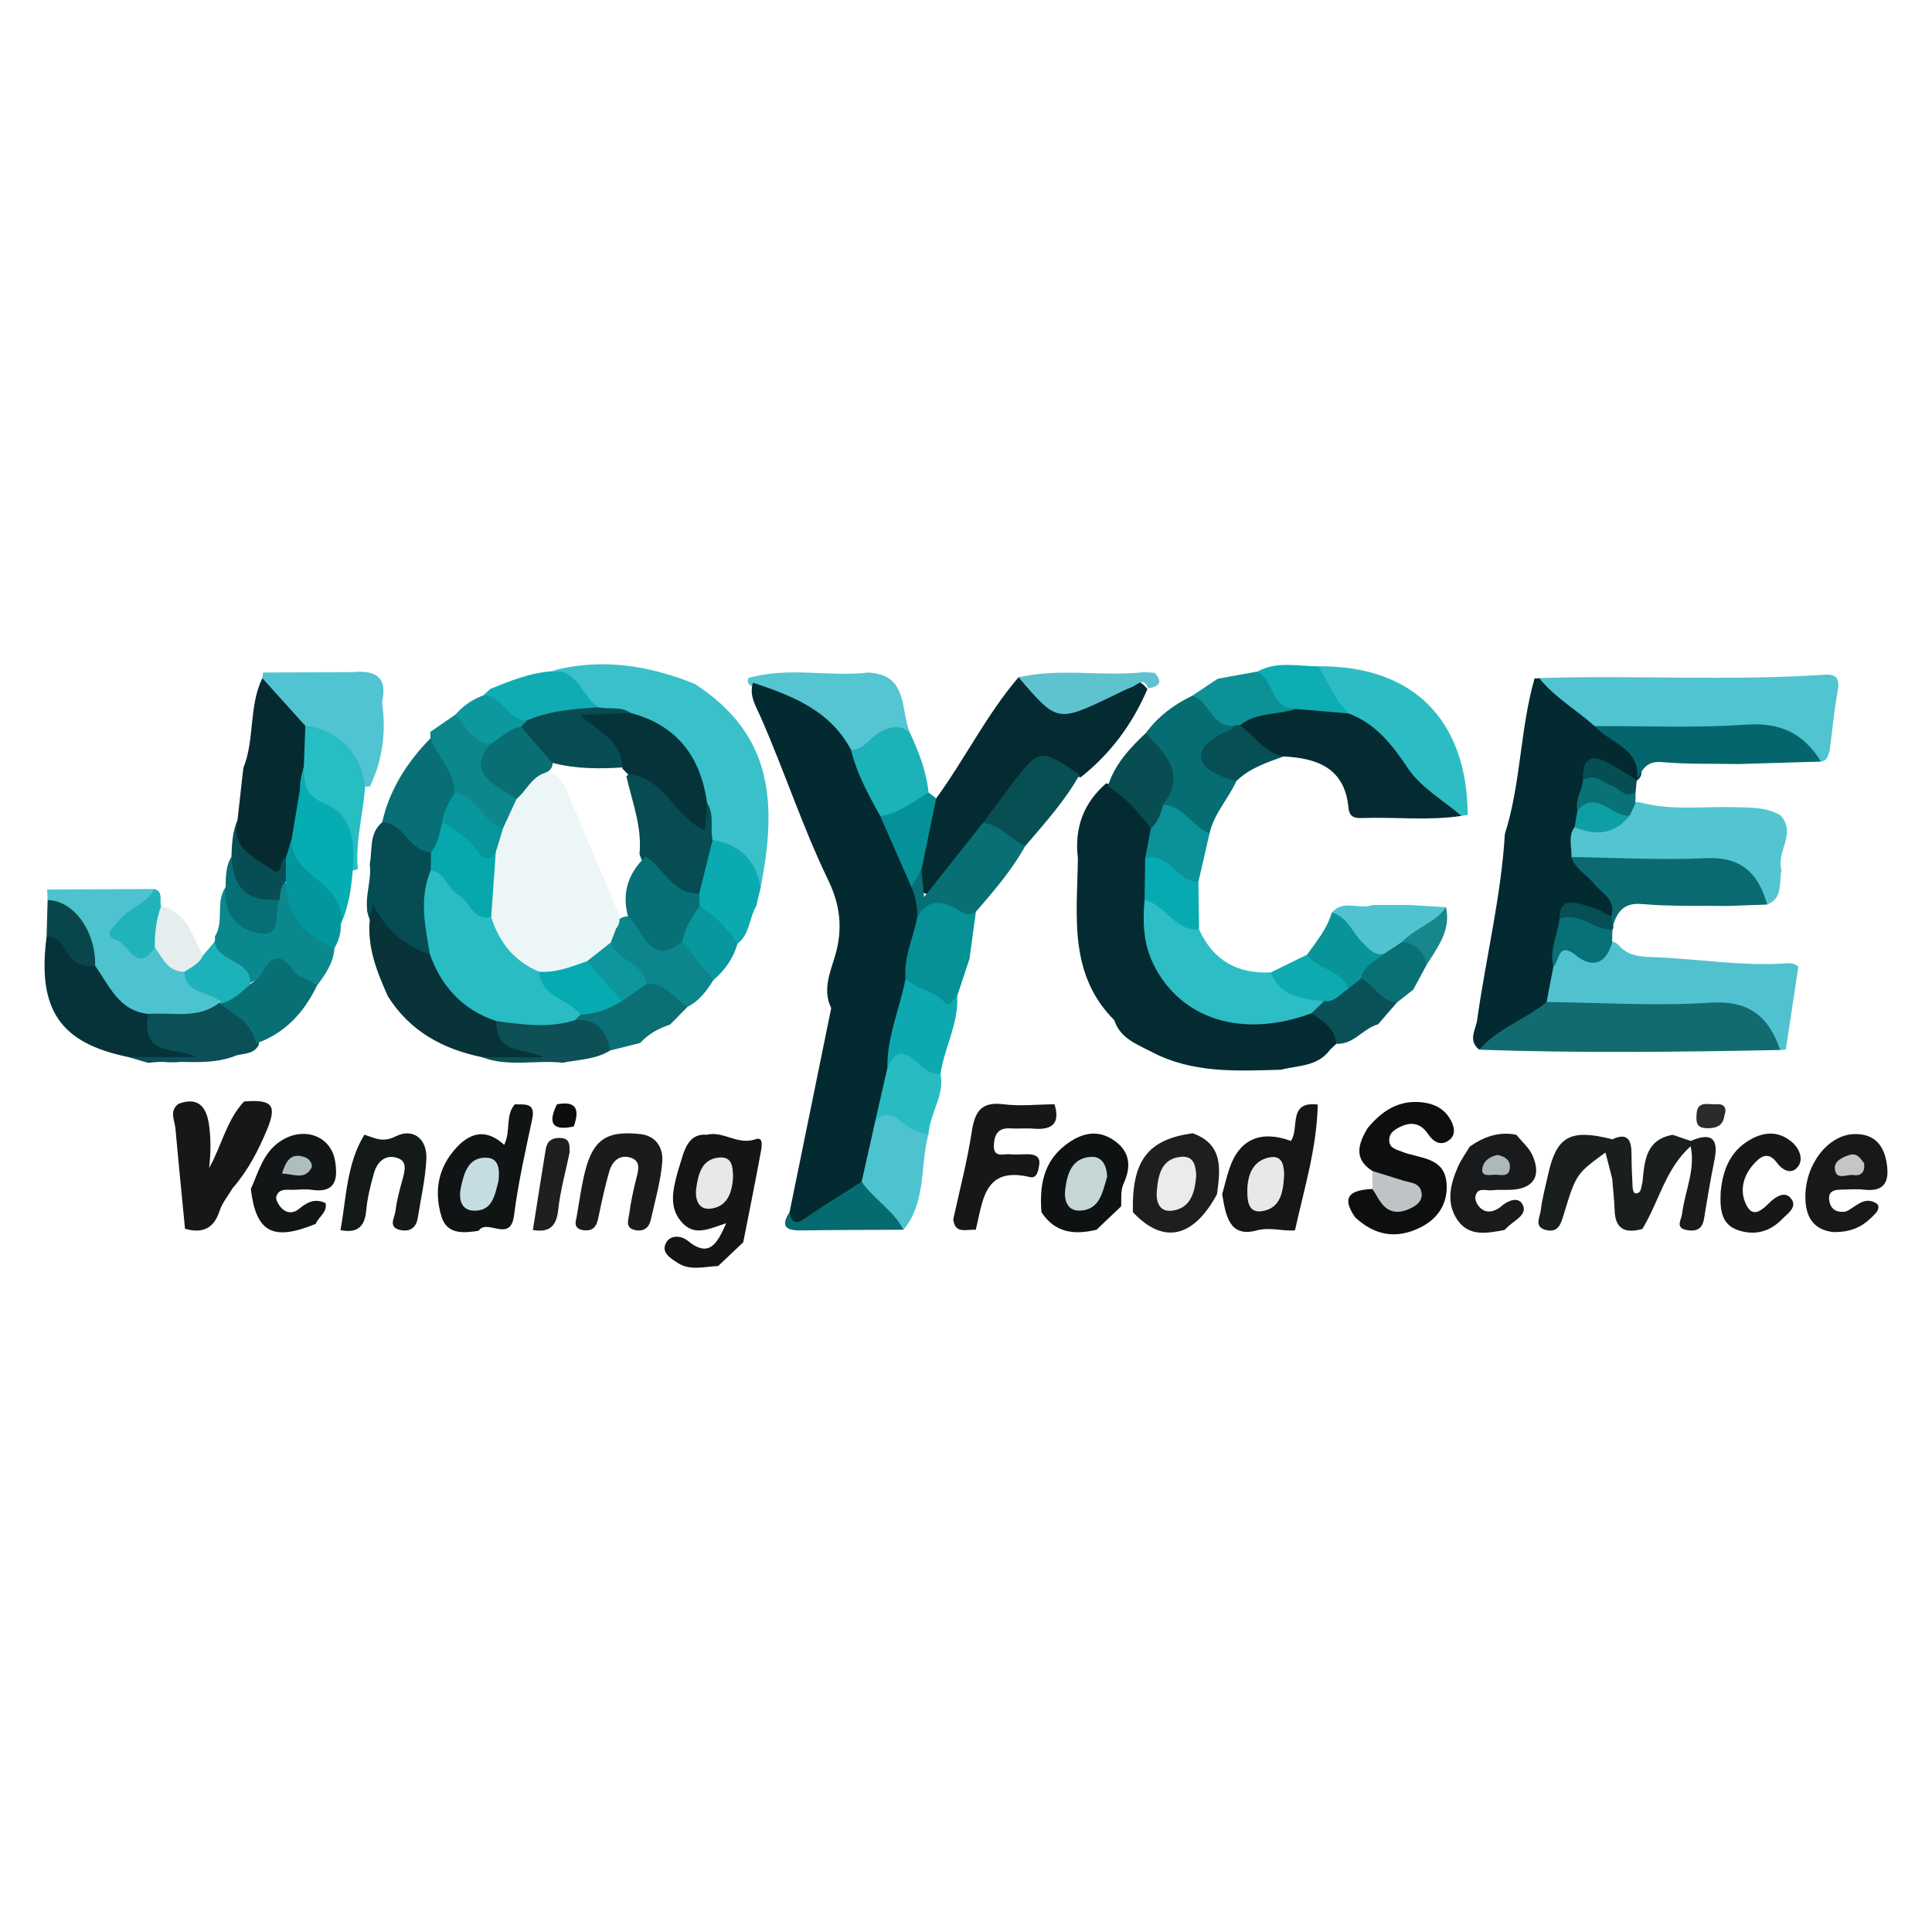 <?xml version="1.0" encoding="utf-8"?>
<!-- Generator: Adobe Illustrator 17.0.0, SVG Export Plug-In . SVG Version: 6.00 Build 0)  -->
<!DOCTYPE svg PUBLIC "-//W3C//DTD SVG 1.1//EN" "http://www.w3.org/Graphics/SVG/1.1/DTD/svg11.dtd">
<svg version="1.1" id="Layer_1" xmlns="http://www.w3.org/2000/svg" xmlns:xlink="http://www.w3.org/1999/xlink" x="0px" y="0px"
	 width="200px" height="200px" viewBox="0 0 200 200" enable-background="new 0 0 200 200" xml:space="preserve">
<g>
	<path fill="#032B31" d="M96.918,82.641c2.976-4.085,5.217-8.669,8.52-12.532c0.58-0.163,0.951,0.18,1.33,0.531
		c3.406,3.153,3.376,3.084,7.777,1.066c1.276-0.585,2.652-2.381,4.237-0.373c-1.549,3.621-3.819,6.696-6.924,9.141
		c-4.422-1.367-4.422-1.367-7.567,2.61c-0.702,0.887-1.521,1.682-2.091,2.675c-1.097,1.865-2.556,3.445-3.968,5.057
		c-0.706,0.806-1.32,2.149-2.622,1.621c-1.066-0.433-0.826-1.732-0.865-2.742C95.348,87.308,94.965,84.613,96.918,82.641z"/>
	<path fill="#50C2CF" d="M184.872,108.639c-0.194,0.042-0.39,0.061-0.589,0.056c-3.03-4.264-7.429-4.22-12.035-4.125
		c-3.962,0.082-7.984,0.624-11.917-0.451c-1.306-1.175-0.583-2.501-0.287-3.796c0.512-2.189,1.34-3.681,3.865-1.911
		c0.639,0.448,1.384,0.223,1.919-0.398c0.568-0.659,1.152-0.793,1.797-0.101c0.913,1.015,2.127,1.125,3.375,1.166
		c4.685,0.155,9.34,0.982,14.049,0.64c0.419-0.03,0.808,0.051,1.113,0.373C185.732,102.942,185.302,105.79,184.872,108.639z"/>
	<path fill="#51C4D1" d="M27.243,69.62c3.079-0.013,6.159-0.026,9.238-0.04c2.281-0.217,3.697,0.425,3.066,3.094
		c0.443,3.033,0.084,5.951-1.243,8.729c-1.037,0.254-1.091-0.659-1.374-1.222c-1.144-2.272-2.857-3.857-5.322-4.582
		c-1.854-1.492-3.97-2.771-4.453-5.395C27.162,70.006,27.192,69.811,27.243,69.62z"/>
	<path fill="#54C5D1" d="M77.478,70.192c4.094-1.203,8.294-0.096,12.421-0.568c4.099,0.206,3.321,3.784,4.266,6.171
		c-2.326-0.106-3.783,2.288-6.129,2.131c-2.742-3.154-6.152-5.324-10.034-6.797C77.604,70.944,77.258,70.725,77.478,70.192z"/>
	<path fill="#181818" d="M189.682,127.543c0.548,0.033,0.341,0.029,0.136,0.007c-2.206-0.241-2.926-1.71-2.927-3.672
		c-0.002-3.369,2.36-6.383,5.023-6.476c2.012-0.07,3.06,1.043,3.379,2.907c0.306,1.791-0.02,3.119-2.333,2.846
		c-0.815-0.096-1.652-0.011-2.479,0.001c-0.704,0.01-1.234,0.245-1.125,1.078c0.111,0.847,0.624,1.263,1.488,1.213
		c0.102-0.006,0.211-0.021,0.303-0.063c0.98-0.444,1.799-1.582,3.062-0.828c0.438,0.262,0.212,0.769-0.059,1.059
		C193.142,126.69,192.03,127.602,189.682,127.543z"/>
	<path fill="#1BB2B8" d="M88.095,77.618c1.288,0.06,1.831-1.115,2.747-1.67c1.092-0.662,2.171-1.052,3.323-0.153
		c0.926,1.995,1.739,4.025,1.956,6.241c-1.108,2.072-2.865,2.954-5.176,2.824C89.083,82.807,87.511,80.636,88.095,77.618z"/>
	<path fill="#171717" d="M178.126,123.371c0.182-1.817,0.728-3.908,2.745-5.206c1.497-0.964,3.093-1.216,4.595,0.031
		c0.785,0.651,1.23,1.738,0.716,2.493c-0.631,0.929-1.574,0.57-2.25-0.339c-0.962-1.294-1.81-0.529-2.504,0.288
		c-1.105,1.3-1.364,2.934-0.523,4.318c0.68,1.12,1.614,0.193,2.279-0.462c0.635-0.626,1.543-1.177,2.148-0.513
		c0.863,0.947-0.298,1.648-0.87,2.243c-1.25,1.3-2.849,1.703-4.557,1.117C178.228,126.766,178.027,125.312,178.126,123.371z"/>
	<path fill="#5FC3CF" d="M118.849,71.255c-0.466-1.24-1.131-0.327-1.684-0.124c-0.671,0.247-1.309,0.589-1.956,0.899
		c-5.769,2.768-5.768,2.768-9.771-1.92c4.317-0.988,8.712-0.041,13.049-0.532c0.349,0.025,0.699,0.051,1.048,0.076
		C120.46,70.681,119.938,71.089,118.849,71.255z"/>
	<path fill="#0C878C" d="M44.565,76.419c-0.009-0.217-0.017-0.434-0.026-0.651c0.862-0.593,1.723-1.186,2.585-1.779
		c1.876,0.221,2.469,2.07,3.795,2.989c-1.104,2.889,1.715,3.973,2.719,5.896c0.05,1.283-0.138,2.457-1.42,3.135
		c-2.651-0.093-3.598-2.569-5.398-3.857C45.934,80.296,44.406,78.689,44.565,76.419z"/>
	<path fill="#1A1E1E" d="M170.015,127.223c-1.686,0.462-2.799,0.1-2.868-1.909c-0.038-1.124-0.17-2.246-0.259-3.368
		c-0.338-1.338-0.456-2.675,0.025-4.009c1.641-0.754,1.975,0.146,1.98,1.534c0.004,1.128,0.053,2.257,0.113,3.385
		c0.021,0.386,0.122,0.919,0.659,0.58c0.247-0.156,0.25-0.699,0.364-1.067c0.217-2.161,0.319-4.397,3.135-4.894
		c0.619,0.211,1.239,0.423,1.858,0.634c0.141,0.124,0.187,0.248,0.139,0.371c-0.048,0.122-0.096,0.184-0.144,0.184
		C172.41,120.969,171.738,124.403,170.015,127.223z"/>
	<path fill="#0FADB3" d="M50.757,71.312c1.987-0.789,3.963-1.618,6.129-1.796c3.141-0.332,4.151,0.443,5.089,3.907
		c-2.3,0.984-4.811,1.105-7.195,1.756c-2.196-0.148-3.526-1.593-4.756-3.186C50.268,71.766,50.512,71.539,50.757,71.312z"/>
	<path fill="#049298" d="M91.125,84.492c1.936-0.269,3.392-1.513,4.996-2.456c0.265,0.202,0.53,0.404,0.795,0.605
		c-0.508,2.467-1.017,4.934-1.526,7.402c-0.545,0.592,0.381,2.123-1.28,2.003C92.562,89.747,90.698,87.573,91.125,84.492z"/>
	<path fill="#1A1C1C" d="M175.017,118.665c0.002-0.185,0.004-0.37,0.005-0.554c2.078-0.895,2.936-0.341,2.457,1.987
		c-0.415,2.018-0.746,4.054-1.082,6.087c-0.178,1.078-0.851,1.331-1.789,1.15c-1.229-0.237-0.555-1.033-0.479-1.674
		C174.407,123.327,175.534,121.099,175.017,118.665z"/>
	<path fill="#0D989E" d="M50.024,71.992c2.005-0.005,2.548,2.554,4.532,2.584c0.139,0.479-0.113,0.799-0.439,1.092
		c-1.084,0.521-1.896,1.714-3.337,1.368c-1.942-0.149-2.514-1.94-3.656-3.048C47.926,73.084,48.879,72.399,50.024,71.992z"/>
	<path fill="#2A2C2C" d="M178.51,115.478c-0.128,1.043-0.803,1.348-1.875,1.312c-1.09-0.037-1.043-0.731-1.009-1.435
		c0.07-1.476,1.25-0.974,2.037-1.045C178.354,114.247,178.833,114.564,178.51,115.478z"/>
	<path fill="#052B31" d="M24.583,84.921c0.202-1.803,0.403-3.605,0.605-5.408c1.202-2.987,0.546-6.368,1.967-9.309
		c1.485,1.646,2.97,3.291,4.455,4.937c0.939,1.268,0.769,2.682,0.547,4.103c-0.615,2.437-0.576,4.991-1.282,7.414
		c-0.241,0.796-0.476,1.595-0.752,2.382c-0.459,0.863-0.774,2.202-2.098,1.576c-1.491-0.704-3.35-1.22-3.617-3.292
		C24.306,86.535,24.271,85.703,24.583,84.921z"/>
	<path fill="#4EC3D0" d="M4.886,92.081c3.7-0.017,7.4-0.035,11.1-0.052c0.217,1.268-0.795,1.747-1.528,2.424
		c-0.705,0.651-2.086,1.091-1.52,2.317c0.56,1.214,1.812,1.556,3.158,1.18c1.435,0.426,2.118,1.823,3.317,2.559
		c0.62,1.641,3.565,1.208,3.276,3.664c-1.951,2.238-4.58,1.518-7.022,1.627c-3.313-0.379-4.948-2.688-6.221-5.413
		c-0.175-3.234-1.861-5.526-4.515-7.214C4.916,92.809,4.901,92.445,4.886,92.081z"/>
	<path fill="#053339" d="M9.85,99.979c1.472,2.065,2.452,4.675,5.513,4.982c0.768,2.842,3.927,2.502,5.94,4.19
		c-2.875,1.488-5.466,0.54-8.032,0.273c-7.089-1.462-9.428-4.922-8.446-12.497c1.233-0.858,1.839,0.193,2.5,0.879
		C8.102,98.613,9.004,99.261,9.85,99.979z"/>
	<path fill="#161818" d="M24.079,123.002c-0.461,0.783-1.076,1.516-1.351,2.36c-0.609,1.873-1.815,2.334-3.576,1.841
		c-0.334-3.458-0.68-6.916-0.992-10.376c-0.077-0.86-0.662-1.806,0.304-2.551c2.005-0.77,2.886,0.269,3.159,2.064
		c0.229,1.511,0.199,3.045,0.026,4.563c1.282-2.234,1.773-4.907,3.611-6.873c2.912-0.244,3.442,0.36,2.384,2.904
		C26.738,119.112,25.652,121.206,24.079,123.002z"/>
	<path fill="#0B5056" d="M24.513,109.243c-2.97,1.234-6.119,0.379-9.161,0.787c-0.693-0.202-1.387-0.403-2.081-0.605
		c2.34,0,4.68,0,7.02,0c-2.161-1.091-5.857-0.024-4.928-4.463c2.52-0.205,5.213,0.619,7.454-1.252
		c0.146,0.004,0.292,0.009,0.438,0.011c1.84,0.942,3.73,1.847,3.542,4.419C26.327,109.109,25.355,109.041,24.513,109.243z"/>
	<path fill="#09464B" d="M9.85,99.979c-1.363,0.205-2.351-0.385-3.004-1.523c-0.47-0.819-0.947-1.547-2.022-1.528
		c0.035-1.251,0.071-2.502,0.106-3.754C7.633,93.222,9.924,96.393,9.85,99.979z"/>
	<path fill="#022A30" d="M91.125,84.492c1.077,2.446,2.154,4.893,3.23,7.339c1.066,0.811,1.375,1.92,1.268,3.195
		c-0.268,2.125-1.124,4.142-1.162,6.312c-0.331,3.123-1.67,6.036-1.903,9.18c-0.301,1.948-0.985,3.807-1.331,5.745
		c-0.683,2.01-0.221,4.298-1.485,6.169c-1.674,1.877-3.954,2.893-6.053,4.145c-0.998,0.595-2.286,0.977-1.949-1.112
		c1.436-7.035,2.872-14.069,4.307-21.104c-0.922-1.879-0.103-3.709,0.404-5.422c0.819-2.765,0.529-5.258-0.702-7.801
		c-2.664-5.502-4.549-11.333-7.011-16.924c-0.484-1.099-1.223-2.209-0.787-3.541c4.047,1.343,7.976,2.86,10.146,6.945
		C88.69,80.093,89.913,82.29,91.125,84.492z"/>
	<path fill="#032B31" d="M138.337,108.055c-0.22,0.207-0.441,0.414-0.661,0.621c-1.263,1.741-3.284,1.605-5.071,2.061
		c-4.555,0.132-9.132,0.387-13.361-1.829c-1.538-0.806-3.272-1.4-3.893-3.298c-4.793-4.798-3.84-10.886-3.769-16.777
		c-0.368-3.086,0.552-5.685,2.922-7.738c2.71,0.467,4.042,2.435,5.112,4.693c0.123,1.138-0.382,2.224-0.273,3.363
		c-0.017,1.304,0.003,2.608,0.007,3.911c-0.024,1.651-0.129,3.308,0.344,4.925c1.205,4.111,4.58,6.645,8.942,6.793
		c2.382,0.081,4.741-0.178,7.111-0.329C137.326,105.138,139.131,105.665,138.337,108.055z"/>
	<path fill="#141515" d="M76.939,128.601c-0.866,0.82-1.732,1.64-2.598,2.46c-1.414,0.046-2.89,0.527-4.196-0.332
		c-0.733-0.482-1.799-1.09-1.15-2.152c0.459-0.751,1.534-0.676,2.204-0.131c2.163,1.763,3.006,0.413,3.98-1.818
		c-1.702,0.545-3.175,1.352-4.469,0.04c-1.333-1.351-1.15-2.97-0.753-4.6c0.215-0.884,0.511-1.748,0.77-2.621
		c0.415-1.143,0.985-2.096,2.428-1.976c1.717-0.442,3.19,1.116,5.072,0.459c0.927-0.324,0.587,1.024,0.474,1.636
		C78.145,122.584,77.532,125.591,76.939,128.601z"/>
	<path fill="#161818" d="M109.162,114.312c0.596,1.937-0.191,2.685-2.122,2.528c-0.817-0.067-1.646,0.021-2.465-0.029
		c-1.216-0.075-1.619,0.588-1.687,1.667c-0.091,1.465,1.011,0.934,1.703,1.012c0.608,0.068,1.232-0.014,1.848-0.001
		c0.672,0.014,1.258,0.215,1.145,1.039c-0.08,0.584-0.215,1.501-0.959,1.324c-4.818-1.147-4.861,2.505-5.62,5.462
		c-0.889-0.112-2.121,0.518-2.326-1.075c0.653-3.014,1.446-6.006,1.911-9.048c0.317-2.071,0.937-3.181,3.299-2.877
		C105.619,114.535,107.403,114.328,109.162,114.312z"/>
	<path fill="#059196" d="M101.026,94.382c-0.221,1.623-0.441,3.245-0.663,4.867c-0.426,1.285-0.851,2.571-1.276,3.857
		c-0.248,0.744-0.316,1.889-1.531,1.164c-1.381-0.824-3.147-1.203-3.812-2.963c-0.214-2.198,0.776-4.167,1.19-6.246
		C96.212,92.162,96.772,92.099,101.026,94.382z"/>
	<path fill="#4EC3D0" d="M89.198,122.329c0.462-2.056,0.923-4.111,1.385-6.167c0.282-1.165,0.86-1.783,2.118-1.151
		c1.257,0.631,2.451,1.35,3.421,2.39c-0.914,3.287-0.187,7.004-2.592,9.901C91.69,125.99,89.512,124.972,89.198,122.329z"/>
	<path fill="#0EA9B0" d="M93.745,101.307c1.144,1.124,2.889,1.219,4.024,2.434c0.669,0.716,0.846-0.461,1.318-0.635
		c0.17,2.846-1.327,5.335-1.725,8.059c-0.787,0.772-1.564,0.274-2.153-0.191c-1.08-0.852-2.178-0.758-3.352-0.401
		C91.811,107.347,93.149,104.402,93.745,101.307z"/>
	<path fill="#0AAAB0" d="M78.732,91.932c-0.149,0.626-0.298,1.252-0.447,1.878c-0.75,1.241-0.655,2.904-1.936,3.88
		c-1.927-0.793-3.121-2.364-4.253-4.006c-0.172-0.458-0.235-0.931-0.218-1.419c0.427-1.899,0.279-3.989,1.812-5.528
		C77.073,86.538,79.002,88.526,78.732,91.932z"/>
	<path fill="#0C868C" d="M73.86,101.445c-0.701,1.112-1.462,2.166-2.679,2.781c-1.788-0.109-2.938-1.52-4.46-2.177
		c-1.214-1.575-3.377-2.3-3.973-4.431c-0.08-0.623,0.107-1.164,0.5-1.644c0.505-0.524,0.967-1.122,1.799-1.122
		c1.906,0.863,3.05,3.484,5.763,2.502C72.178,98.457,74.019,99.207,73.86,101.445z"/>
	<path fill="#0B6F75" d="M66.912,101.862c1.984-0.225,2.86,1.551,4.269,2.364c-0.605,0.613-1.21,1.226-1.816,1.839
		c-1.183,0.388-2.25,0.966-3.095,1.904c-1.034,0.258-2.067,0.516-3.101,0.774c-1.153-1.168-2.289-2.357-3.796-3.095
		c-0.113-0.499,0.14-0.816,0.527-1.067c1.312-0.561,2.742-0.796,4.02-1.45C64.953,102.791,65.576,101.477,66.912,101.862z"/>
	<path fill="#29BBC2" d="M91.857,110.573c0.625-1.394,1.307-2.108,2.83-0.789c0.715,0.619,1.503,1.479,2.675,1.381
		c0.458,2.252-1.129,4.097-1.239,6.236c-1.175-0.09-2.117-0.682-2.994-1.404c-0.906-0.746-1.766-0.949-2.546,0.165
		C91.008,114.299,91.432,112.436,91.857,110.573z"/>
	<path fill="#066B70" d="M89.198,122.329c1.253,1.824,3.297,2.959,4.333,4.973c-3.508,0.02-7.017,0.016-10.525,0.072
		c-1.512,0.024-2.305-0.303-1.267-1.909c0.196,1.047,0.56,1.386,1.602,0.656C85.244,124.786,87.241,123.585,89.198,122.329z"/>
	<path fill="#08979D" d="M73.86,101.445c-1.083-1.316-2.166-2.632-3.249-3.948c-0.581-1.817-0.054-3.088,1.822-3.693
		c1.624,0.974,2.892,2.306,3.916,3.886C75.912,99.202,75.05,100.432,73.86,101.445z"/>
	<path fill="#073339" d="M40.146,103.12c-1.127-2.52-2.146-5.065-1.865-7.917c-0.214-0.668-0.575-1.474,0.137-1.922
		c0.671-0.422,1.062,0.356,1.346,0.823c1.207,1.99,3.172,3.057,5.033,4.259c1.666,3.239,4.521,5.337,7.264,7.548
		c0.827,2.276,3.631,1.486,5.322,3.318c-2.759,0.665-5.115,0.454-7.472,0.214C45.836,108.601,42.415,106.749,40.146,103.12z"/>
	<path fill="#101414" d="M53.298,114.315c0.986,0.054,2.171-0.236,1.796,1.535c-0.699,3.305-1.459,6.611-1.878,9.957
		c-0.367,2.931-2.807,0.284-3.663,1.602c-1.591,0.249-3.297,0.407-3.866-1.514c-0.774-2.611-0.335-5.087,1.625-7.158
		c1.518-1.604,3.132-1.831,4.879-0.224C52.911,117.071,52.278,115.468,53.298,114.315z"/>
	<path fill="#131616" d="M25.965,123.082c0.793-1.752,1.256-3.697,2.982-4.891c2.394-1.657,5.307-0.673,5.743,2.007
		c0.298,1.833,0.08,3.345-2.427,2.973c-0.603-0.089-1.231-0.026-1.846-0.003c-0.688,0.025-1.541-0.2-1.813,0.703
		c-0.088,0.294,0.195,0.782,0.436,1.077c0.542,0.662,1.296,0.709,1.912,0.197c0.847-0.704,1.675-1.125,2.754-0.595
		c0.192,0.977-0.736,1.407-1.019,2.144C28.246,128.519,26.501,127.582,25.965,123.082z"/>
	<path fill="#141919" d="M35.249,127.343c0.609-3.347,0.621-6.844,2.471-9.881c1.061,0.33,1.865,0.869,3.258,0.166
		c1.767-0.892,3.272,0.251,3.16,2.383c-0.106,2.035-0.569,4.053-0.893,6.076c-0.158,0.985-0.772,1.437-1.747,1.256
		c-1.405-0.261-0.632-1.299-0.559-1.959c0.124-1.113,0.436-2.21,0.73-3.297c0.253-0.936,0.555-1.96-0.702-2.264
		c-1.195-0.288-1.949,0.548-2.253,1.613c-0.365,1.279-0.69,2.593-0.809,3.911C37.747,127.105,36.875,127.664,35.249,127.343z"/>
	<path fill="#0D5056" d="M49.91,109.444c2.132,0,4.265,0,6.397,0c-1.985-0.969-4.965-0.199-4.938-3.745
		c2.698-0.985,5.41-0.499,8.121-0.078c2.285-0.206,3.273,1.116,3.679,3.123c-1.508,0.935-3.256,0.939-4.919,1.27
		C55.479,109.702,52.632,110.486,49.91,109.444z"/>
	<path fill="#1B1B1B" d="M59.67,126.117c0.282-1.615,0.466-2.943,0.751-4.248c0.837-3.829,2.218-4.874,5.89-4.465
		c1.652,0.184,2.349,1.484,2.25,2.815c-0.151,2.026-0.739,4.023-1.182,6.023c-0.175,0.792-0.668,1.258-1.561,1.109
		c-1.151-0.192-0.766-1.07-0.68-1.697c0.166-1.22,0.419-2.434,0.724-3.629c0.244-0.955,0.533-1.939-0.76-2.231
		c-1.096-0.248-1.763,0.54-2.034,1.481c-0.455,1.579-0.797,3.193-1.131,4.804c-0.167,0.807-0.482,1.351-1.401,1.284
		C59.432,127.283,59.526,126.588,59.67,126.117z"/>
	<path fill="#1E2020" d="M55.162,127.335c0.442-2.789,0.878-5.579,1.331-8.367c0.133-0.823,0.619-1.198,1.482-1.171
		c1.076,0.033,0.979,0.781,0.997,1.484c-0.412,1.999-0.974,3.981-1.192,6.001C57.589,127.047,56.776,127.593,55.162,127.335z"/>
	<path fill="#0C0C0C" d="M59.393,116.613c-2.239,0.494-2.694-0.366-1.74-2.294C59.775,113.913,59.986,114.958,59.393,116.613z"/>
	<path fill="#181A1B" d="M152.149,118.693c1.454-1.014,3.02-1.589,4.824-1.22c0.573,0.715,1.333,1.349,1.683,2.16
		c0.944,2.182,0.046,3.459-2.335,3.541c-0.616,0.021-1.24-0.039-1.847,0.041c-0.631,0.084-1.563-0.396-1.746,0.682
		c-0.055,0.328,0.18,0.801,0.431,1.065c0.573,0.604,1.272,0.563,1.957,0.132c0.087-0.055,0.174-0.112,0.25-0.18
		c0.667-0.597,1.688-1.044,2.172-0.345c0.666,0.962-0.41,1.585-1.128,2.148c-0.236,0.185-0.444,0.405-0.666,0.61
		c-1.743,0.326-3.613,0.718-4.82-0.968c-1.25-1.747-0.815-3.713-0.009-5.553C151.239,120.065,151.732,119.396,152.149,118.693z"/>
	<path fill="#191E1F" d="M166.912,117.938c-0.008,1.336-0.016,2.672-0.025,4.009c-0.232-0.884-0.463-1.768-0.692-2.64
		c-3.028,2.213-3.038,2.211-4.332,6.461c-0.284,0.932-0.549,1.864-1.808,1.565c-1.3-0.308-0.635-1.336-0.557-2.021
		c0.14-1.218,0.475-2.414,0.736-3.618C161.125,117.607,162.512,116.827,166.912,117.938z"/>
	<path fill="#151616" d="M126.521,123.623c0.247-0.886,0.454-1.786,0.748-2.657c1.023-3.032,3.221-4.005,6.359-2.861
		c0.938-1.251-0.376-4.149,2.783-3.762c-0.087,4.467-1.406,8.71-2.356,13.021c-1.325,0.118-2.535-0.375-4.016,0.022
		C127.204,128.144,126.87,125.683,126.521,123.623z"/>
	<path fill="#1D1F1F" d="M123.473,117.313c3.194,1.166,2.86,3.735,2.51,6.31c-2.462,4.554-5.567,5.217-8.708,1.86
		C117.153,120.141,118.812,117.954,123.473,117.313z"/>
	<path fill="#0F1212" d="M107.814,125.489c-0.219-2.686,0.174-5.179,2.466-6.946c1.579-1.217,3.298-1.735,5.117-0.437
		c1.629,1.163,1.689,2.725,0.937,4.37c-0.369,0.807-0.226,1.6-0.275,2.405c-0.849,0.807-1.697,1.613-2.546,2.42
		C111.246,127.849,109.218,127.65,107.814,125.489z"/>
	<path fill="#0D0E0E" d="M140.272,126.006c-1.597-2.326-0.212-2.818,1.8-2.925c1.244,0.085,2.039,2.395,3.803,0.685
		c-1.061-1.259-2.855-1.306-3.8-2.543c-1.981-1.256-1.463-2.808-0.523-4.41c1.523-1.849,3.319-3.045,5.879-2.671
		c1.108,0.162,2.014,0.654,2.581,1.531c0.425,0.657,0.823,1.652,0.09,2.281c-0.866,0.743-1.686,0.322-2.303-0.599
		c-0.659-0.984-1.58-1.27-2.693-0.774c-0.685,0.305-1.347,0.693-1.292,1.549c0.048,0.744,0.743,0.859,1.315,1.092
		c1.806,0.737,4.428,0.51,4.62,3.306c0.137,1.99-0.815,3.581-2.676,4.519C144.556,128.318,142.302,127.903,140.272,126.006z"/>
	<path fill="#0A5157" d="M138.337,108.055c-0.146-1.637-1.407-2.362-2.583-3.156c-0.112-0.846,0.438-1.253,1.063-1.612
		c0.861-0.356,1.664-0.82,2.438-1.339c0.577-0.347,1.099-0.803,1.794-0.922c1.506,0.506,2.72,1.389,3.553,2.762
		c-0.648,0.749-1.295,1.498-1.943,2.246C141.1,106.454,140.139,108.154,138.337,108.055z"/>
	<path fill="#097076" d="M144.602,103.788c-1.708-0.131-2.334-1.872-3.711-2.496c-0.576-1.822,0.981-2.302,1.969-3.145
		c0.768-0.581,1.572-1.078,2.574-1.13c1.572,0.35,2.938,0.859,2.209,2.939c-0.447,0.83-0.895,1.661-1.342,2.491
		C145.734,102.894,145.168,103.341,144.602,103.788z"/>
	<path fill="#0B888E" d="M34.623,98.159c-0.108,1.515-0.924,2.7-1.8,3.857c-0.203,0.01-0.463,0.11-0.601,0.022
		c-2.154-1.359-4.32-1.584-6.532-0.138c-0.909-0.835-1.793-1.691-2.829-2.385c-0.696-0.466-1.34-1.057-0.649-2.019
		c0.055-0.178,0.065-0.358,0.029-0.541c1.003-1.567,0.03-3.563,1.11-5.113c0.59,0.329,0.688,0.952,0.9,1.507
		c0.462,1.21,1.3,2.29,2.578,2.192c1.426-0.11,1.089-1.674,1.411-2.66c0.194-0.722,0.298-1.509,1.211-1.723
		C30.87,93.716,32.44,96.163,34.623,98.159z"/>
	<path fill="#1CB2B9" d="M22.212,97.496c0.366,2.198,3.807,1.792,3.71,4.382c-0.289,1.854-1.491,2.29-3.144,2.024
		c0,0,0.039-0.193,0.038-0.193c-1.142-1.158-3.623-0.712-3.731-3.111c0.286-0.976,0.871-1.61,1.936-1.697
		C21.419,98.433,21.815,97.965,22.212,97.496z"/>
	<path fill="#E5EDEE" d="M21.022,98.902c-0.376,0.873-1.212,1.221-1.936,1.697c-1.721,0.007-2.248-1.429-3.055-2.527
		c-1.229-1.64-0.902-3.045,0.647-4.263C19.41,94.411,19.878,96.944,21.022,98.902z"/>
	<path fill="#20B3BA" d="M16.677,93.809c-0.506,1.377-0.674,2.806-0.647,4.264c-1.841,2.812-2.753-0.36-3.97-0.77
		c-1.542-0.519-0.21-1.381,0.29-2.032c1.006-1.313,2.823-1.715,3.637-3.242C16.941,92.341,16.486,93.2,16.677,93.809z"/>
	<path fill="#BEC4C5" d="M142.075,121.223c1.052,0.326,2.106,0.645,3.154,0.981c0.748,0.24,1.718,0.201,1.924,1.221
		c0.135,0.667-0.251,1.176-0.824,1.501c-0.936,0.53-1.983,0.797-2.868,0.1c-0.601-0.474-0.936-1.285-1.39-1.945
		C142.073,122.462,142.074,121.843,142.075,121.223z"/>
	<path fill="#022A30" d="M160.801,100.089c-0.233,1.213-0.465,2.427-0.698,3.64c-1.504,2.798-4.474,3.527-6.963,4.936
		c-1.218-0.939-0.367-2.068-0.225-3.083c0.899-6.42,2.477-12.739,2.867-19.237c1.672-5.253,1.563-10.847,3.08-16.129
		c0.159,0.034,0.317,0.026,0.472-0.023c2.367,1.107,4.259,2.858,6.198,4.549c1.716,1.636,4.912,2.118,4.346,5.541
		c-0.121,0.272-0.312,0.483-0.568,0.635c-1.098,0.07-1.875-0.693-2.784-1.105c-1.287-0.582-1.913-0.164-2.015,1.195
		c-0.182,0.973-0.507,1.918-0.523,2.919c-0.037,0.574-0.116,1.141-0.254,1.699c-0.276,0.945-0.433,1.9-0.211,2.883
		c0.509,1.262,1.585,2.058,2.482,2.991c0.962,1,1.608,2.055,1.121,3.496c-1.083,0.667-1.923-0.279-2.867-0.471
		c-1.149-0.235-2.045-0.27-2.169,1.217C161.44,97.128,160.904,98.544,160.801,100.089z"/>
	<path fill="#50C4D1" d="M165.066,75.165c-1.878-1.693-4.126-2.961-5.73-4.971c9.858-0.314,19.727,0.307,29.582-0.349
		c1.269-0.084,1.545,0.512,1.315,1.734c-0.377,2.004-0.556,4.045-0.818,6.071c-0.164,0.5-0.21,1.091-0.903,1.189
		c-2.997-2.621-6.563-2.844-10.354-2.841C173.793,76,169.335,76.836,165.066,75.165z"/>
	<path fill="#53C5D1" d="M162.672,88.718c0.065-1.039-0.391-2.133,0.331-3.102c1.763-0.626,4.025,0.113,5.269-1.937
		c0.466-0.553,1.038-0.765,1.746-0.561c3.144,0.804,6.346,0.344,9.52,0.439c1.647,0.05,3.299-0.036,4.788,0.855
		c1.703,1.861-0.505,3.79,0.099,5.67c-0.299,1.268,0.201,2.871-1.489,3.557c-2.537-3.661-6.157-4.148-10.303-4.022
		C169.331,89.718,165.836,90.625,162.672,88.718z"/>
	<path fill="#0B6A70" d="M162.672,88.718c4.637,0.063,9.285,0.343,13.909,0.121c3.693-0.177,5.46,1.582,6.354,4.8
		c-1.39,0.05-2.779,0.1-4.169,0.149c-2.931-0.048-5.876,0.057-8.789-0.201c-1.842-0.163-2.506,0.733-2.988,2.16
		c-0.272-0.236-0.337-0.519-0.196-0.85c0.574-1.782-1.007-2.423-1.83-3.468C164.23,90.5,163.042,89.954,162.672,88.718z"/>
	<path fill="#2CBDC4" d="M151.94,84.351c-0.218,0.036-0.436,0.072-0.654,0.108c-2.584-0.939-4.767-2.64-6.232-4.788
		c-1.572-2.304-3.42-4.041-5.807-5.329c-1.543-1.467-2.927-3.019-2.753-5.367C146.247,68.891,151.867,74.485,151.94,84.351z"/>
	<path fill="#4FC4D0" d="M137.863,94.471c1.205-1.397,2.876-0.269,4.244-0.784c1.235-0.002,2.47-0.003,3.706-0.004
		c1.292,0.075,2.585,0.15,3.877,0.225c-0.467,2.512-2.62,2.898-4.529,3.593c-0.619,0.407-1.238,0.814-1.856,1.221
		c-1.641,1.029-2.386-0.302-3.302-1.234C139.124,96.595,138.495,95.534,137.863,94.471z"/>
	<path fill="#0C9196" d="M123.395,72.035c0.887-0.59,1.774-1.181,2.661-1.771c1.371-0.248,2.742-0.497,4.112-0.746
		c2.415,0.165,2.441,2.799,3.991,3.86c-1.197,2.21-3.738,1.123-5.397,2.208c-0.305,0.102-0.618,0.162-0.937,0.194
		C125.33,75.741,124.31,73.95,123.395,72.035z"/>
	<path fill="#0EACB3" d="M134.135,73.386c-2.575-0.004-2.266-2.964-3.965-3.867c2.027-1.118,4.201-0.533,6.325-0.543
		c0.989,1.664,1.689,3.513,3.13,4.887C137.682,74.997,135.899,74.295,134.135,73.386z"/>
	<path fill="#39C0C9" d="M78.732,91.932c-0.445-2.871-2.112-4.52-4.974-4.973c-1.046-0.939-0.641-2.34-1.111-3.461
		c-1.009-4.381-2.995-7.923-7.776-9.07c-0.961-0.413-2.181-0.21-2.894-1.21c-1.812-1.075-2.141-4.19-5.09-3.701
		c5.175-1.449,10.161-0.69,15.044,1.286C79.916,75.998,80.504,82.912,78.732,91.932z"/>
	<path fill="#126B71" d="M153.14,108.665c1.899-2.24,4.771-3.108,6.963-4.936c5.643,0.059,11.306,0.44,16.921,0.069
		c4.05-0.268,6.073,1.436,7.26,4.896C173.902,108.899,163.521,109.029,153.14,108.665z"/>
	<path fill="#16878C" d="M145.161,97.501c1.311-1.447,3.395-1.92,4.528-3.593c0.552,2.433-0.906,4.187-2.046,6.048
		C147.494,98.452,146.583,97.718,145.161,97.501z"/>
	<path fill="#086F75" d="M101.026,94.382c-0.857,0.628-1.442-0.02-2.148-0.385c-1.594-0.822-3.049-0.841-3.944,1.064
		c0.077-1.125-0.145-2.196-0.579-3.229c0.346-0.596,0.691-1.192,1.036-1.788c0.067,0.703,0.135,1.406,0.27,2.814
		c2.267-2.856,4.187-5.273,6.106-7.69c2.314-0.744,3.366,0.788,4.362,2.42C104.745,90.09,102.88,92.231,101.026,94.382z"/>
	<path fill="#084F54" d="M106.13,87.587c-1.521-0.686-2.575-2.214-4.363-2.42c0.969-1.302,1.921-2.617,2.909-3.905
		c2.945-3.842,2.951-3.838,7.088-1.082C110.244,82.92,108.141,85.219,106.13,87.587z"/>
	<path fill="#087177" d="M160.801,100.089c-0.431-1.744,0.45-3.32,0.64-4.985c2.289-1.806,3.794,0.096,5.475,1.16
		c-0.012,0.437-0.023,0.875-0.035,1.313c-0.59,2.181-2.039,2.685-3.68,1.365C161.252,97.373,161.459,99.446,160.801,100.089z"/>
	<path fill="#26BDC3" d="M37.043,89.97c-0.179,0.047-0.357,0.1-0.532,0.159c-1.089-2.77-1.68-5.76-4.8-7.345
		c-1.04-0.528-0.569-2.22-0.259-3.412c0.053-1.41,0.105-2.82,0.158-4.231c3.336,0.341,5.847,2.915,6.178,6.332
		C37.591,84.311,36.775,87.093,37.043,89.97z"/>
	<path fill="#054F55" d="M166.916,96.264c-1.909,0.008-3.411-1.905-5.476-1.16c-0.004-1.781,0.849-1.862,2.366-1.475
		c1.099,0.28,2.062,0.682,2.988,1.27c0.065,0.283,0.13,0.566,0.195,0.849C167.044,95.931,167.02,96.103,166.916,96.264z"/>
	<path fill="#C6C4C4" d="M192.972,120.414c0.123,1.072-0.449,1.328-1.102,1.226c-0.681-0.106-1.843,0.628-1.93-0.698
		c-0.049-0.75,0.794-1.152,1.477-1.369C192.309,119.288,192.63,120.023,192.972,120.414z"/>
	<path fill="#054D53" d="M44.499,98.788c-2.655-0.872-4.589-2.581-5.913-5.178c-0.116,0.606-0.211,1.099-0.306,1.593
		c-0.802-1.914,0.253-3.83-0.004-5.745c0.297-1.484-0.099-3.175,1.287-4.336c2.854-0.706,3.638,2.038,5.365,3.217
		c0.304,0.628,0.385,1.293,0.345,1.981C44.198,93.067,45.758,96.058,44.499,98.788z"/>
	<path fill="#076F75" d="M44.617,88.209c-2.3-0.022-2.763-3.051-5.054-3.088c0.771-3.416,2.595-6.227,5.002-8.702
		c0.686,1.928,2.461,3.371,2.496,5.59c0.485,1.253-0.473,2.268-0.558,3.429C46.054,86.484,46.226,87.957,44.617,88.209z"/>
	<path fill="#EDF6F7" d="M63.784,96.11c-0.184,0.485-0.369,0.969-0.553,1.454c-0.474,1.202-1.369,2.001-2.481,2.595
		c-1.601,0.704-3.199,1.432-5.025,0.927c-3.103-0.997-4.821-3.21-5.536-6.308c-0.515-2.198-0.093-4.327,0.466-6.448
		c0.267-0.976,0.583-1.927,1.42-2.59c0.465-1.01,0.93-2.019,1.395-3.029c0.32-1.789,1.375-2.765,3.198-2.896
		c1.089,0.322,1.653,1.195,2.054,2.138c1.716,4.044,3.401,8.101,5.11,12.147C64.102,94.744,64.351,95.456,63.784,96.11z"/>
	<path fill="#096F75" d="M56.27,80.062c-1.303,0.493-1.808,1.83-2.801,2.65c-0.753-0.481-1.524-0.938-2.256-1.448
		c-1.769-1.232-1.856-2.658-0.432-4.228c1.028-0.65,1.889-1.594,3.167-1.805c1.695,0.656,2.708,1.93,3.271,3.613
		C57.252,79.523,56.866,79.875,56.27,80.062z"/>
	<path fill="#06969C" d="M52.075,85.741c-0.251,0.825-0.501,1.65-0.752,2.475c-0.305,1.344-0.952,1.767-2.034,0.679
		c-1.211-1.217-2.662-2.217-3.486-3.79c0.022-1.193,0.795-2.081,1.258-3.096C49.399,82.357,49.944,85.114,52.075,85.741z"/>
	<path fill="#064C52" d="M57.163,78.965c-1.072-1.244-2.144-2.489-3.215-3.733c0.203-0.218,0.406-0.437,0.608-0.655
		c2.37-1.019,4.894-1.198,7.421-1.359c1.084,0.254,2.283-0.145,3.282,0.585c-1.629,1.59-3.301,0.689-4.604,0.318
		c1.804,1.051,4.685,1.774,3.984,5.31C62.127,79.605,59.625,79.613,57.163,78.965z"/>
	<path fill="#074E54" d="M29.602,91.238c-0.585,0.506-0.583,1.21-0.641,1.894c-1.308,1.832-2.586,0.409-3.761-0.13
		c-1.98-0.909-1.519-2.673-1.245-4.316c0.053-1.281,0.093-2.564,0.629-3.765c-0.668,2.949,1.745,3.839,3.507,5.06
		c1.316,0.913,0.733-1.103,1.502-1.173C30.363,89.615,30.355,90.425,29.602,91.238z"/>
	<path fill="#066F75" d="M23.955,88.686c0.239,3.416,1.643,4.663,5.007,4.446c-0.618,1.21,0.222,3.709-1.78,3.52
		c-2.399-0.226-4.192-1.9-3.83-4.81C23.384,90.758,23.361,89.663,23.955,88.686z"/>
	<path fill="#05ACB2" d="M31.452,79.372c0.021,1.637,0.058,2.966,2.11,3.795c3.004,1.213,3.184,4.113,2.948,6.962
		c-0.145,1.91-0.441,3.786-1.235,5.551c-1.245-1.881-2.442-3.795-4.265-5.212c-1.244-0.967-1.246-2.268-0.815-3.639
		C30.615,84.343,31.033,81.858,31.452,79.372z"/>
	<path fill="#03979D" d="M30.196,86.829c-0.052,1.425,0.539,2.399,1.651,3.382c1.627,1.44,3.823,2.697,3.428,5.469
		c0.038,0.893-0.206,1.712-0.652,2.478c-3.024-1.327-5.027-3.395-5.021-6.92c-0.003-0.81-0.007-1.62-0.01-2.43
		C29.793,88.148,29.995,87.489,30.196,86.829z"/>
	<path fill="#087075" d="M22.778,103.903c1.302-0.281,2.199-1.19,3.144-2.024c0.376-0.337,0.893-0.604,1.105-1.025
		c0.927-1.842,2.001-2.344,3.319-0.425c0.63,0.916,1.737,0.931,2.477,1.587c-1.352,2.794-3.309,4.95-6.315,6.004
		C26.102,105.889,24.276,105.045,22.778,103.903z"/>
	<path fill="#2DBDC4" d="M124.127,96.202c1.442,3.216,3.958,4.64,7.437,4.461c1.544,1.533,3.93,1.507,5.51,2.975
		c-0.439,0.42-0.879,0.841-1.319,1.261c-7.132,2.637-13.512,0.643-16.339-5.055c-1.059-2.135-1.136-4.366-0.934-6.657
		C121.117,92.78,122.18,95.319,124.127,96.202z"/>
	<path fill="#074D52" d="M114.692,81.366c0.711-2.252,2.257-3.906,3.917-5.479c3.673,1.78,4.219,3.403,2.572,7.621
		c-0.492,0.923-0.554,2.242-2.048,2.254C117.89,84.057,116.476,82.524,114.692,81.366z"/>
	<path fill="#0B9298" d="M119.133,85.761c0.742-0.656,1.065-1.527,1.263-2.462c2.746-0.859,3.557,1.418,4.815,2.971
		c-0.384,1.672-0.769,3.345-1.153,5.017c-2.578,0.855-3.621-1.746-5.508-2.446C118.744,87.815,118.939,86.788,119.133,85.761z"/>
	<path fill="#06ABB1" d="M118.549,88.841c2.483-0.642,3.276,2.522,5.508,2.446c0.023,1.638,0.046,3.277,0.069,4.915
		c-2.55,0.245-3.449-2.599-5.645-3.017C118.504,91.738,118.527,90.289,118.549,88.841z"/>
	<path fill="#066D73" d="M125.211,86.27c-1.794-0.684-2.677-2.846-4.815-2.971c2.484-3.213,0.192-5.275-1.786-7.413
		c1.255-1.707,2.895-2.935,4.786-3.851c1.842,0.488,2.01,3.357,4.386,3.086c0.138,0.186,0.216,0.408,0.094,0.544
		c-2.527,2.815-2.529,2.813,0.12,5.179C127.162,82.701,125.669,84.22,125.211,86.27z"/>
	<path fill="#E9E7E7" d="M75.889,121.689c-0.053,1.903-0.697,3.256-2.342,3.433c-1.286,0.138-1.627-1.027-1.467-2.161
		c0.206-1.463,0.591-2.974,2.354-3.136C75.902,119.69,75.828,120.983,75.889,121.689z"/>
	<path fill="#064C52" d="M73.196,83.133c0.78,1.188,0.303,2.561,0.563,3.826c-0.458,1.853-0.917,3.705-1.375,5.558
		c-0.173,0.54-0.632,1.054-1.084,0.716c-1.88-1.404-4.315-2.255-5.099-4.827c0.275-2.797-0.748-5.376-1.354-8.023
		c1.132-1.35,2.177-0.559,3.148,0.195c1.132,0.879,2.192,1.881,3.064,3.002C72.229,85.085,72.581,83.71,73.196,83.133z"/>
	<path fill="#067076" d="M66.852,88.659c1.891,1.219,2.754,3.912,5.532,3.858c0.017,0.429,0.033,0.858,0.05,1.287
		c-0.861,1.106-1.511,2.316-1.822,3.694c-3.464,2.672-3.91-1.274-5.576-2.543C64.337,92.48,65.003,90.398,66.852,88.659z"/>
	<path fill="#0D979D" d="M60.766,99.505c0.822-0.647,1.643-1.293,2.465-1.94c0.604,1.967,3.411,2.046,3.682,4.298
		c-0.848,0.593-1.696,1.186-2.543,1.78C62.583,102.772,60.954,101.766,60.766,99.505z"/>
	<path fill="#29BCC3" d="M50.847,94.933c0.825,2.616,2.382,4.588,4.969,5.656c1.16,1.745,3.767,2.087,4.305,4.436
		c-0.21,0.198-0.42,0.397-0.63,0.595c-2.699,0.845-5.41,0.44-8.121,0.078c-3.45-1.15-5.661-3.532-6.87-6.91
		c-0.49-2.906-1.135-5.814,0.093-8.701c1.13-0.816,1.619,0.218,2.209,0.809C48.147,92.245,49.347,93.738,50.847,94.933z"/>
	<path fill="#06ABB1" d="M60.12,105.026c-1.263-1.646-4.099-1.764-4.305-4.436c1.756,0.122,3.346-0.514,4.95-1.085
		c1.202,1.379,2.403,2.759,3.604,4.138C63.058,104.426,61.675,104.989,60.12,105.026z"/>
	<path fill="#C5DDE0" d="M51.611,122.218c-0.385,1.519-0.65,3.26-2.686,3.102c-1.253-0.097-1.449-1.326-1.217-2.389
		c0.327-1.501,0.764-3.189,2.709-3.083C51.697,119.919,51.717,121.178,51.611,122.218z"/>
	<path fill="#AEBDBE" d="M29.193,121.483c0.411-1.334,0.925-2.18,2.346-1.7c0.527,0.178,0.91,0.777,0.67,1.177
		C31.486,122.167,30.369,121.528,29.193,121.483z"/>
	<path fill="#ABB9BA" d="M155.042,119.559c0.644,0.146,1.229,0.443,1.259,1.12c0.06,1.366-1.05,0.856-1.734,0.932
		c-0.447,0.05-1.192,0.139-1.127-0.547C153.519,120.216,154.189,119.714,155.042,119.559z"/>
	<path fill="#E9E8E8" d="M132.935,121.604c-0.092,1.867-0.4,3.465-2.261,3.771c-1.406,0.231-1.558-0.969-1.554-2.054
		c0.006-1.668,0.546-3.16,2.293-3.507C132.84,119.531,132.905,120.814,132.935,121.604z"/>
	<path fill="#EAECEC" d="M123.834,121.706c-0.153,1.814-0.595,3.332-2.434,3.616c-1.345,0.207-1.745-0.856-1.649-1.985
		c0.141-1.672,0.449-3.417,2.551-3.588C123.674,119.637,123.786,120.85,123.834,121.706z"/>
	<path fill="#C5D7D7" d="M114.613,121.819c-0.489,1.594-0.754,3.465-2.876,3.503c-1.275,0.023-1.609-1.115-1.46-2.25
		c0.211-1.601,0.688-3.163,2.598-3.31C114.135,119.665,114.565,120.695,114.613,121.819z"/>
	<path fill="#09949A" d="M137.863,94.471c1.662,0.407,2.109,2.09,3.186,3.112c0.693,0.657,1.173,1.389,2.255,1.139
		c-0.876,0.79-2.159,1.197-2.413,2.57c-0.442,0.359-0.885,0.717-1.327,1.075c-1.515-1.064-3.785-1.227-4.241-3.555
		C136.291,97.436,137.394,96.139,137.863,94.471z"/>
	<path fill="#0DABB1" d="M135.323,98.812c1.063,1.604,3.527,1.535,4.241,3.555c-0.803,0.476-1.371,1.414-2.49,1.27
		c-2.25-0.226-4.524-0.407-5.51-2.975C132.817,100.046,134.07,99.429,135.323,98.812z"/>
	<path fill="#04666C" d="M180.002,79.093c-2.649-0.05-5.311,0.035-7.944-0.2c-1.626-0.145-2.085,0.789-2.593,1.903
		c0.437-3.365-2.805-3.854-4.4-5.631c5.254-0.022,10.525,0.21,15.755-0.153c3.544-0.246,5.915,0.964,7.691,3.826
		C185.675,78.923,182.838,79.008,180.002,79.093z"/>
	<path fill="#087277" d="M169.321,81.971c-0.009,0.408-0.019,0.816-0.029,1.225c-0.188,0.405-0.377,0.81-0.565,1.215
		c-1.922,1.023-3.543-1.146-5.428-0.513c-0.279-1.125,0.488-2.06,0.567-3.12c0.685-1.264,1.651-0.801,2.571-0.386
		C167.437,80.842,168.399,81.372,169.321,81.971z"/>
	<path fill="#0E9FA5" d="M163.3,83.898c2.039-2.258,3.577,0.793,5.428,0.513c-1.577,1.974-3.533,2.149-5.725,1.206
		C163.102,85.043,163.201,84.47,163.3,83.898z"/>
	<path fill="#054E54" d="M169.321,81.971c-1.049,0.795-1.61-0.332-2.388-0.606c-0.993-0.35-1.856-1.377-3.067-0.587
		c-0.095-2.147,0.74-2.877,2.728-1.752c0.965,0.545,1.895,1.151,2.841,1.73C169.397,81.16,169.359,81.565,169.321,81.971z"/>
	<path fill="#032B31" d="M134.135,73.386c1.83,0.159,3.66,0.318,5.49,0.477c2.832,1.075,4.496,3.242,6.157,5.711
		c1.326,1.971,3.633,3.282,5.505,4.886c-3.392,0.516-6.804,0.106-10.204,0.22c-0.751,0.025-1.393-0.013-1.49-1.065
		c-0.378-4.088-3.213-5.139-6.719-5.305c-2.455,0.253-3.855-0.972-4.518-3.227C130.047,73.716,132.233,74.035,134.135,73.386z"/>
	<path fill="#064F55" d="M128.355,75.082c1.526,1.048,2.52,2.84,4.518,3.227c-1.741,0.623-3.5,1.212-4.878,2.535
		c-0.482-0.141-0.998-0.214-1.441-0.435c-0.98-0.489-2.263-0.904-2.217-2.201c0.037-1.041,1.101-1.629,1.932-2.189
		c0.482-0.325,1.205-0.258,1.512-0.897C127.97,75.068,128.161,75.055,128.355,75.082z"/>
	<path fill="#043339" d="M65.003,80.146c-0.19-0.193-0.38-0.386-0.57-0.579c0.01-2.929-2.537-3.852-4.366-5.533
		c1.801-0.08,3.497-0.156,5.193-0.232c4.819,1.262,7.272,4.536,7.937,9.33c-0.07,0.895-0.14,1.789-0.22,2.808
		C69.756,84.609,68.816,80.38,65.003,80.146z"/>
	<path fill="#06A8AE" d="M50.847,94.933c-1.917,0.413-2.189-1.62-3.387-2.283c-1.144-0.633-1.332-2.353-2.867-2.563
		c0.008-0.626,0.016-1.252,0.024-1.878c0.776-0.889,0.869-2.04,1.186-3.104c1.388,0.843,2.749,1.729,3.706,3.08
		c0.62,0.874,1.195,0.879,1.814,0.031C51.164,90.455,51.005,92.694,50.847,94.933z"/>
</g>
</svg>

